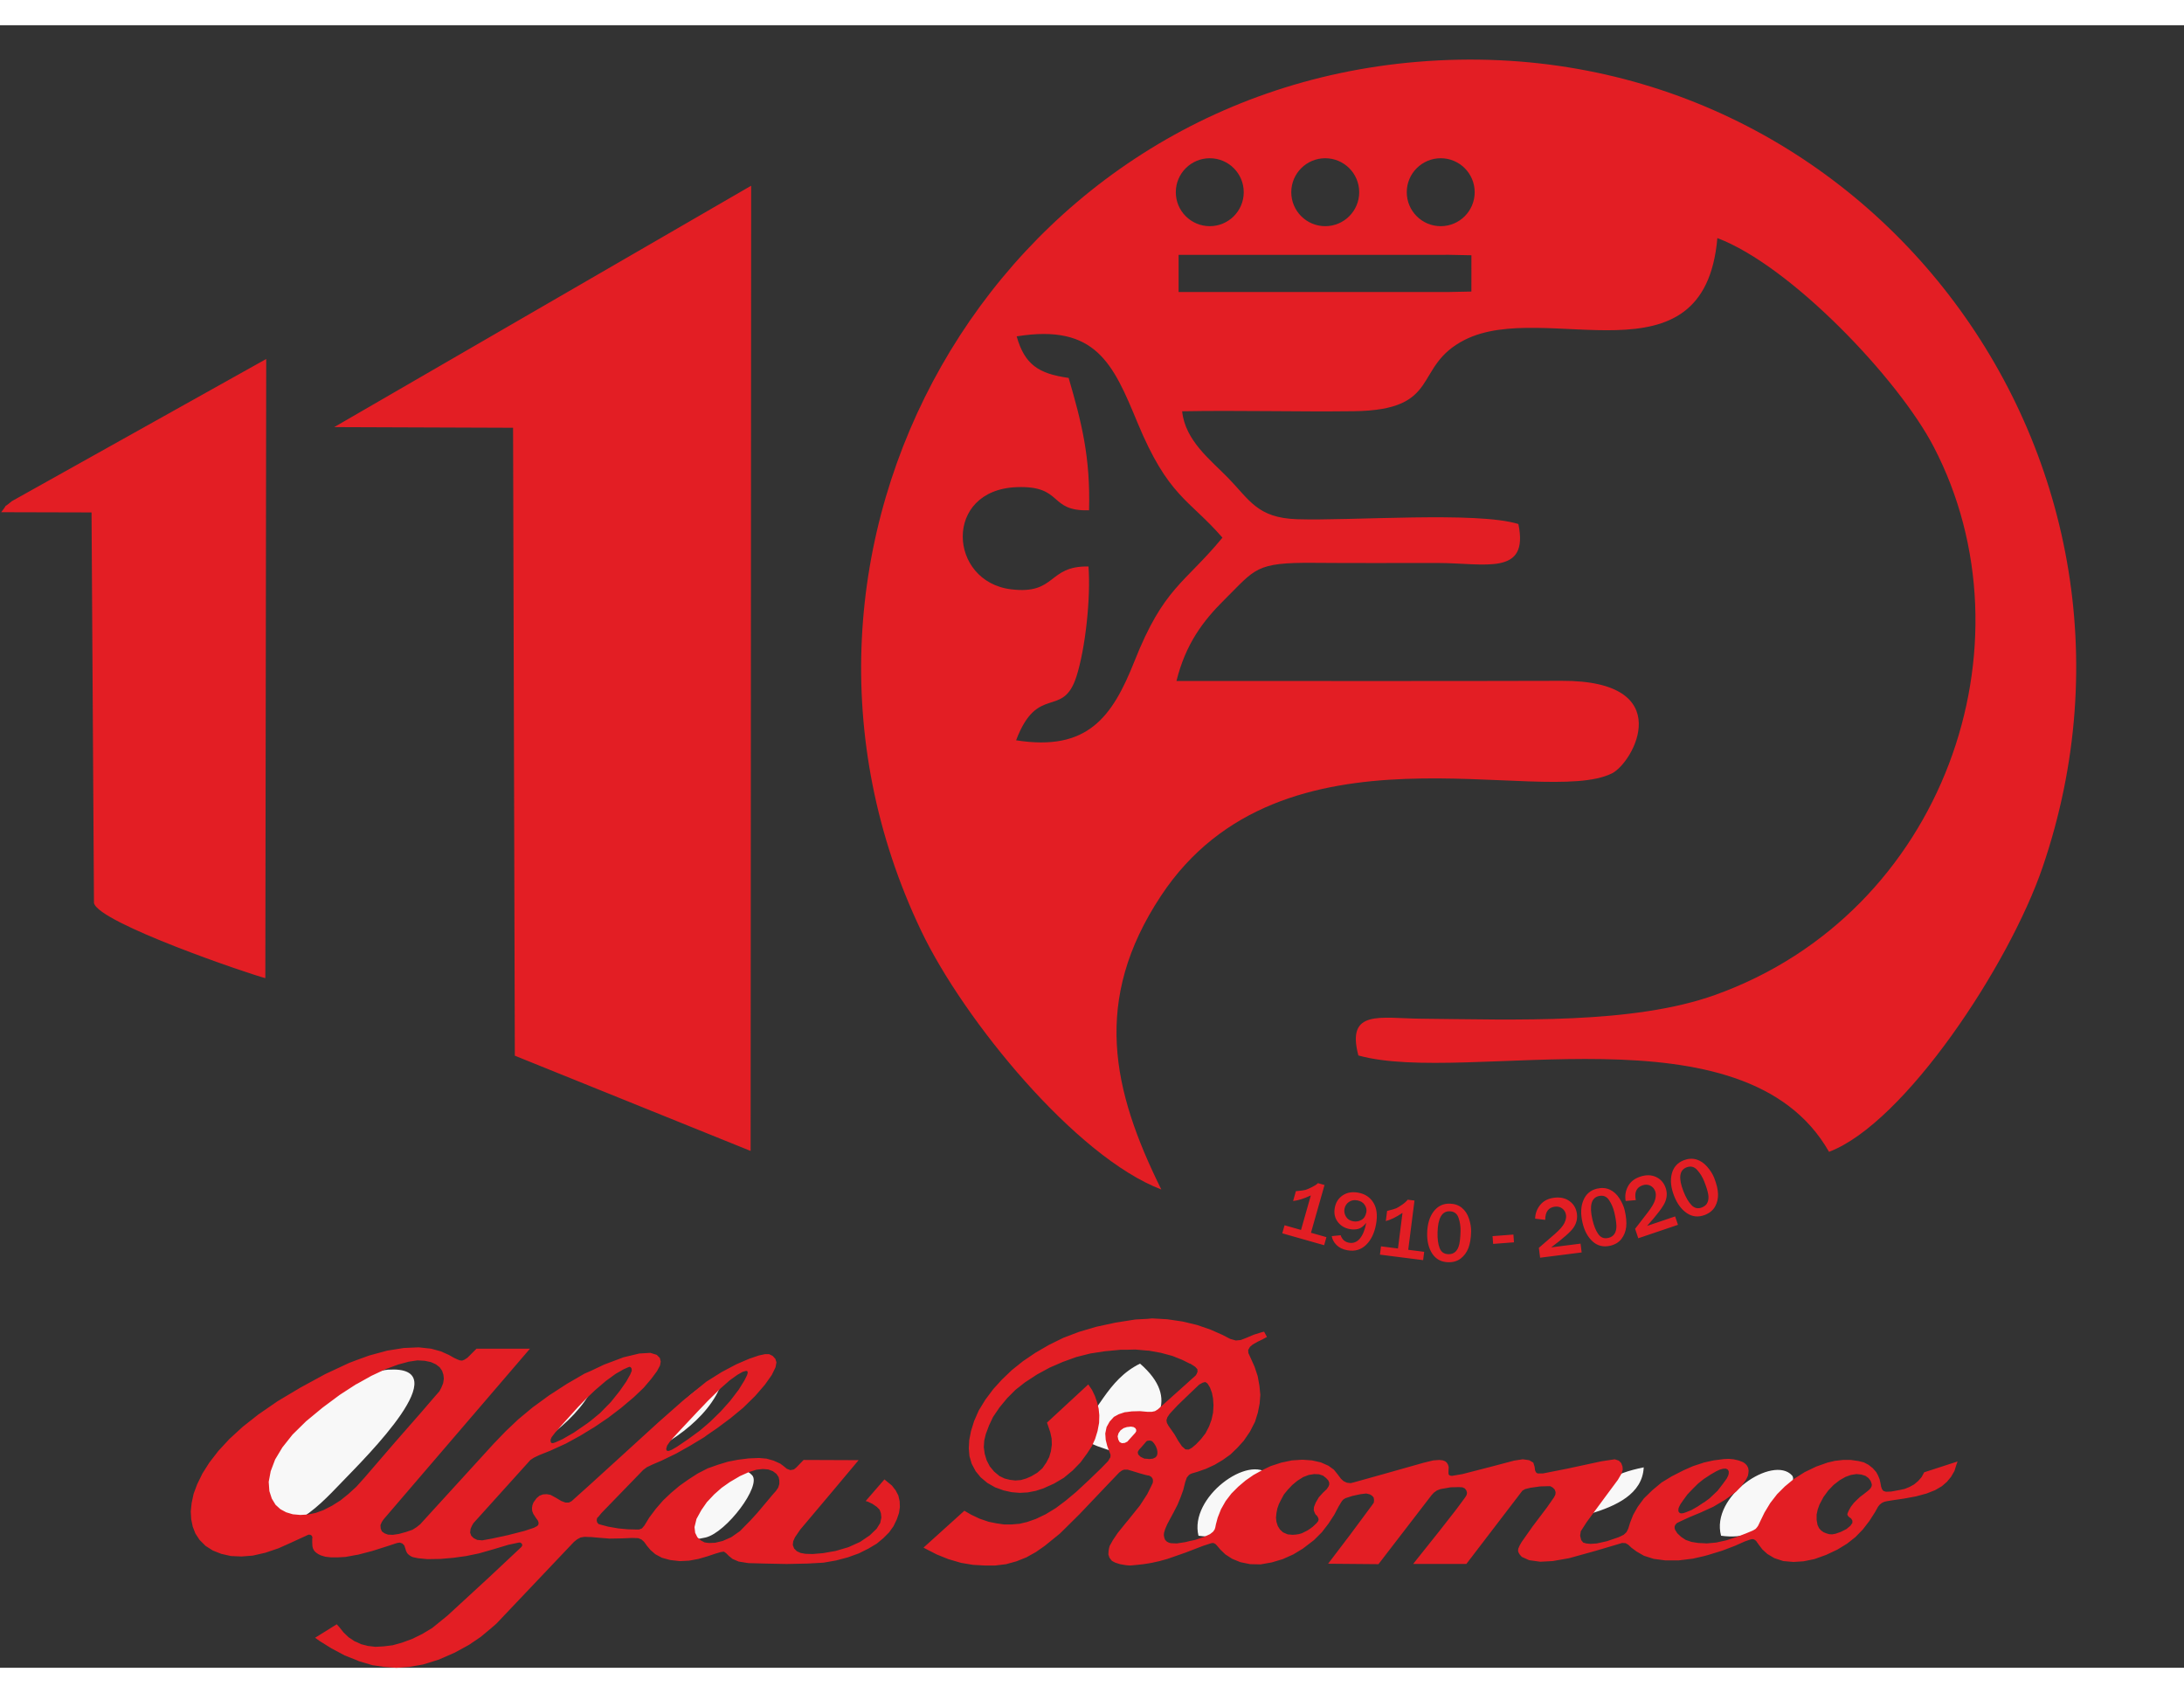 <svg xmlns="http://www.w3.org/2000/svg" width="2500" height="1938" viewBox="-53.58 -1547.67 98369.79 73983.29" shape-rendering="geometricPrecision" text-rendering="geometricPrecision" image-rendering="optimizeQuality" fill-rule="evenodd" clip-rule="evenodd"><rect x="-53.58" y="-1547.67" width="98369.79" height="73983.29" fill="#333333" stroke="none"/><defs><style>.fil0{fill:#e31e24}.fil1{fill:#f8f8f8}.fil2{fill:#e31e24;fill-rule:nonzero}</style></defs><g id="Livello_x0020_1"><path class="fil0" d="M48078.91 14337.41c-1365.8-189.36-1981.42-607.97-2340.32-1870.45 3567.31-580.25 4347.11 1242.15 5435.98 3872.53 1393.14 3365.58 2317.75 3448.88 3832.31 5193.78-1720.81 2085.7-2640.06 2228.58-3964.63 5568.67-996.07 2511.45-2111 4068.2-5329.98 3558.19 970.12-2562.7 2106.09-956.56 2718.21-2873.54 406.95-1274.97 648.64-3557.17 542.26-4955.79-1851.02-33.71-1433.86 1276.19-3480.75 1029.59-2834.53-341.62-3068.06-4478.34 247.17-4602.18 2115.65-79.03 1411.24 1098.17 3259.51 1041.7 65.27-2406.22-340.73-3974.26-919.78-5962.5zM59636.6 4443.49c844.82 0 1529.79 685.17 1529.79 1530.3 0 844.5-684.97 1529.67-1529.79 1529.67-844.82 0-1529.79-685.17-1529.79-1529.67 0-845.13 684.97-1530.3 1529.79-1530.3zm5201.68 0c845.13 0 1529.66 685.17 1529.66 1530.3 0 844.5-684.53 1529.67-1529.66 1529.67-844.5 0-1529.67-685.17-1529.67-1529.67 0-845.13 685.17-1530.3 1529.67-1530.3zm-10402.34 0c844.88 0 1529.79 685.17 1529.79 1530.3 0 844.5-684.91 1529.67-1529.79 1529.67-844.82 0-1529.73-685.17-1529.73-1529.67 0-845.13 684.91-1530.3 1529.73-1530.3zm10782.21 4350.17l1002.57 19.76-1.28 1634.07-1001.29 20.08-12186.57.38-.13-1671.92 12186.7-2.36zM52253.31 50893.35c-2219.8-4486.25-3120.77-8531.82-14.41-13228.59 5459.17-8254.38 17158.41-3949.65 20308.88-5513.48 975.8-484.32 3006.42-4186.17-2254.34-4170.17-5785.95 17.4-11571.83 6.44-17357.59 6.44 416.45-1671.86 1198.61-2708.46 2163.71-3662.9 1403.85-1388.04 1377.01-1681.49 4041.11-1657.39 1856.88 16.7 3714.27 3.82 5571.41 6.57 2127.51 2.99 4112.24 600.39 3624.02-1754.78-1861.09-580.45-7505.22-137.04-9969.06-216.64-1790.09-57.87-2142.35-874.01-3109.74-1865.67-784.47-804.16-1931.33-1675.81-2065.62-2996.23 2573.09-47.54 5158.72 29.26 7729.32-2.99 4022.43-50.55 2620.89-2014.88 5007.16-3218.47 3637.41-1834 10777.11 2201.05 11370.49-4579.56 3295.16 1241.58 8137.81 6321.52 9738.85 9391.43 4640.62 8897.47 476.74 21000.36-9833.81 24696.4-3717.72 1332.78-9005.89 1111.61-13252.62 1072.8-1831.51-16.64-3376.34-438.5-2822.35 1655.22 4902.06 1372.1 17373.27-2379.39 21198.7 4341.5 3411.78-1293.65 8119.32-8421.05 9622.85-12828.9C98316.21 17705.87 83736.62-1547.67 63808.94 98.63 44644.76 1681.19 33209.57 22000.58 41434.63 39237.65c1922.47 4028.81 6972.4 10191.51 10818.67 11655.72zM14999 16553.83l8056.55 29.64 79.16 28282.75 10620.57 4290.33 24.6-43475.94zM0 20386.59l4069.23 10.64 109.48 17590.23c187.16 898.23 7133.93 3248.75 7718.84 3384.82l39.64-27887.01L480.08 19889.19c-533.66 448.96-55.32-50.73-480.08 497.4z"/><path class="fil1" d="M10589.05 65800.8c2107.43 1104.89 3563.03-488.79 4761.01-1733.87 1118.63-1162.73 5274.73-5263.89 2074.93-5057.76-401.54 25.81-1312.39 325.82-1614.56 454.31-2065.43 878.34-5707.11 3793.82-5221.38 6337.33zM48277.76 61993.73l1094.86 459.92c521.23 170.3 545.71 239.58 1131.25 264.18 1505.06-1067.96 2648.74-2365.11 791.34-3981.52-1509.77 742.2-1885.88 2270.97-3017.45 3257.42zM30454.52 66359.5c311.67 204.68 547.94 383.51 1275.36 207.84 940.87-227.26 2525.86-2336.55 2092.58-2804.06-1043.36-1125.96-3613.01 1321.19-3367.94 2596.21zM53927.58 66488.59c1017.6 138.93 1755.86-126.49 2270.27-817.43 339.58-456.16 1186.06-1638.4 927.99-1915.64-904.73-972.42-3630.52 996.51-3198.27 2733.07zM77465 66488.59c1014.67 136.54 1757.84-146.21 2263.27-829.35 326.33-441.12 1205.88-1591.11 929.9-1890.79-850.87-924.42-3677.56 929.2-3193.17 2720.13zM28493.94 62995.72c1710.36-584.33 3708.6-2067.47 4048.89-3724.47-1466.49 408.1-3219.23 2596.28-4048.89 3724.47zM22753.75 62978.89c1520.74-393.69 3786.75-2188.31 4069.73-3723.83-1255.28 421.61-3448.75 2773.4-4069.73 3723.83zM71590.45 65495.44c1128.13-344.17 2334.01-876.87 2391.38-2087.29-1371.59 281.84-2241.59 716.26-2391.38 2087.29z"/><path class="fil0" d="M40409.18 64676.94l-119.5-228.94-168.9-218.87-218.87-178.9-119.5-99.37-845.52 974.71 99.43 29.63 209.11 99.75 188.92 129.26 129.26 129.19 59.53 159.21 20.02 198.92-49.66 238.76-159.14 258.72-308.42 298.41-437.8 298.41-527.03 238.64-577.06 169.27-566.93 99.34-467.57 39.69-328.3-9.79-218.87-40.01-168.9-79.47-119.5-119.23-59.66-159.16 20.02-169.02 79.54-179.18 238.75-348.21 1442.41-1710.92 1183.65-1412.39-2477.04-10.01-328.05 338.11-109.5 89.55-159.27 29.89-159.02-59.66-119.38-99.49-169.02-129.26-308.54-139.33-318.18-89.35-338.24-29.83-467.44 19.57-477.44 59.79-457.63 89.49-457.62 139.39-447.62 159.01-39.64 20.02-408.04 208.92-417.67 268.65-407.91 288.28-377.96 318.3-358.19 338.37-328.12 377.96-298.53 397.77-218.81 358.2-109.24 129.27-129.51 49.69h-129.26l-388.02-10.01-417.67-39.68-457.56-79.57-338.3-89.6-99.37-29.89-59.79-79.54-19.76-89.36 19.76-99.75 69.53-69.46 119.51-149.21 1889.83-1949.56 159.4-119.44 248.5-119.37 417.92-179.04 656.48-318.23 636.53-358.07 626.71-378.28 119.51-89.23 477.44-328.43 586.69-437.67 567.05-467.45 547.18-537.29 437.67-507.34 308.42-437.35 169.02-348.32 39.84-219.06-49.97-158.69-119.12-129.71-159.28-79.47h-188.91l-278.66 59.59-437.67 149.6-576.81 248.5-656.54 347.87-666.35 418.11-29.96 19.57-1054.38 855.46-1094.16 965.03-1700.92 1551.78-1333.04 1213.66-885.22 795.67-119.5 59.66h-149.02l-189.04-69.53-248.76-149.27-238.63-129.26-169.28-29.89-169.15 10.01-159.15 59.79-129.13 109.38-139.39 189.04-49.71 129.25-19.77 129.26 9.76 129.25 49.71 129.26 109.51 169.15 99.55 139.39 29.77 89.62-9.89 89.29-49.77 59.72-149.28 79.55-417.66 139.27-736.09 189.05-736.22 159.04-437.67 79.59-228.75-19.8-159.15-79.57-109.37-109.35-49.65-139.4 19.76-169.14 59.72-139.25 69.54-119.25 2566.39-2844.92 149.27-99.62 248.76-118.99 497.2-199.06 696.44-318.17 656.41-358.57 487.45-298.22 149.28-89.3 616.7-418.17 586.82-447.43 576.94-487.45 437.54-417.72 338.37-398.1 258.7-347.93 139.01-258.64 29.89-179.1-39.64-159.01-139.27-139.52-288.6-89.3-497.27 29.77-706.31 168.77-875.36 328.49-586.82 278.47-298.4 129.38-805.69 467.83-795.87 516.89-736.09 537.17-646.67 537.29-566.92 537.1-537.11 557.31-3312.22 3630.4-159.4 129.26-188.85 119.5-288.54 99.33-328.18 89.71-268.77 39.66-218.81-9.89-159.14-59.68-119.25-89.58-49.71-129.26-10.01-149.16 59.72-139.33 79.54-119.37 6595.08-7689.04h-2407.24l-179.04 179.22-228.81 228.81-139.45 89.23-99.31 39.65-99.36-9.88-109.51-39.9-149.27-69.34-248.69-139.52-358.13-159.15-437.55-119.11-557.18-59.92-676.43 29.76-745.9 119.5-805.69 218.74-576.93 209.18-338.24 129.38-1064.26 497.21-1114.17 606.51-1034.69 616.83-865.34 597.14-706.32 556.74-596.57 547.05-497.46 537.23-407.79 527.41-308.54 487.32-238.63 487.52-159.14 427.66-89.55 417.6-39.71 377.9 19.83 348.25 69.53 338.29 119.5 308.42 188.91 288.41 268.65 268.51 328.31 208.83 377.89 149.39 437.8 99.36 477.32 19.9 507.27-39.66 567.19-129.26 586.81-199.06 557-248.74 497.39-228.85 258.51-119.25 59.79-19.9 69.66 9.89 59.59 39.93 29.77 69.56-9.76 69.68v169.05l9.76 168.92 29.95 109.48 49.65 89.7 79.67 79.44 99.36 69.59 119.51 59.68 199.05 59.8 258.64 29.9h308.28l348.13-20.15 487.45-89.33 69.4-10.01 646.8-168.92 626.71-199.08 487.2-159.14 119.5-19.89 119.38 39.78 89.35 89.58 40.03 119.13 39.64 129.61 49.72 99.34 79.54 79.59 89.61 59.69 89.55 39.65 238.63 49.8 417.92 39.81 586.81-10.01 576.81-49.7 577.07-79.57 576.93-119.35 696.2-198.83 626.84-189.06 467.44-99.47h79.73l69.47 59.55 10.01 79.57-49.72 69.71-1452.41 1362.7-1869.95 1721.06-686.44 556.92-447.55 268.51-447.68 218.84-457.56 169.15-427.67 119.48-407.91 49.68-367.95 19.91-338.18-39.91-308.48-79.59-208.79-99.34-79.61-29.91-268.64-179.06-228.81-218.81-198.8-248.64-109.5-119.47-974.71 606.83 208.73 149.15 527.22 328.32 596.95 318.43 527.16 208.83 109.37 49.68 606.83 179.18 537.1 79.57 547.18 39.66 576.8-39.66 626.78-109.6 706.13-218.72 726.27-318.31 636.6-348.23 527.16-357.97 477.57-397.99 228.75-198.84 3491.38-3680.47 149.15-119.48 149.34-79.56 178.97-29.78 258.63 10.01h39.77l338.05 29.65 487.65 39.79 556.99-9.89 467.63-19.9 268.46 10.01 149.21 59.68 119.31 109.48 129.25 178.93 159.21 189.07 218.81 188.94 298.4 159.14 368.02 99.49 427.85 49.8 417.67-20.03 427.66-79.56 378.28-109.38 29.63-9.88 358.13-119.48 238.7-69.68 139.26-19.8 99.62 69.68 119.25 119.25 169.28 139.28 278.27 119.47 437.67 69.56 736.22 20.02 984.78 19.9 945.08-19.9 715.95-39.91 567.05-99.34 527.41-139.27 497.08-179.16 437.67-218.72 368.27-218.84 298.41-248.74 258.44-258.5 199.12-278.63 149.15-308.41 99.36-288.29 39.9-268.64-10.01-258.77-59.53-258.51zm-10414.71-2248.03l109.38-159.21 149.14-179.03 358.26-387.89 765.73-815.89 248.63-258.51 159.4-168.9 79.34-79.6 537.11-527.35 417.79-368.01 348.25-248.76 228.81-129.32 139.27-39.9h59.78l19.89 29.76 9.82 50.17-29.7 109.24-119.43 238.7-258.77 417.66-387.76 507.41-427.92 477.69-457.57 447.43-158.88 139.14-328.37 278.65-517.22 378.15-497.46 338.05-238.63 139.14-129.51 49.78h-69.53l-39.71-29.76-10-69.79 39.89-139.01zm-5202.44-378.28l159.08-208.79 298.41-338.12 367.95-407.91 368.27-407.97 318.17-327.86 268.64-259.09 188.92-178.71 477.57-407.91 437.61-318.04 348.06-199.06 199.05-89.8 79.6-29.83 49.65 20.02 39.96 59.6 9.95 99.43-69.79 169.28-178.9 318.23-298.41 427.92-397.9 497.21-487.58 497.26-397.78 328.44-169.15 129.25-606.7 417.67-517.27 298.66-308.42 138.95-119.25 40.09-69.65-10.27-29.96-39.58-9.75-99.43 49.65-119.63zm-8435.19 1830.43l-358.07 397.91-358.26 328.18-358.07 288.66-377.89 238.57-388.02 199.05-358.07 129.44-338.31 69.41-348.06 19.95-338.11-29.95-298.41-89.49-258.64-139.26-218.93-198.92-169.02-278.4-109.38-338.31-29.95-417.66 89.61-477.57 198.86-527.16 328.18-547.18 457.56-576.68 606.95-597.21 745.84-616.83 776.18-576.68 736.09-477.25h9.88l676.37-378.21 636.53-298.54 567.05-208.8 477.44-129.44 397.91-59.53 328.18 20.01 278.65 59.6 218.81 99.56 168.96 129.25 109.5 159.02 59.66 179.16 19.89 179.1-29.89 199.05-79.48 198.61-89.42 169.28-218.86 248.5-606.83 706.44-1193.64 1362.81-805.81 935-556.93 646.54zm18690.69 278.53l-49.65 159.15-99.63 149.14-159.14 179.16-99.3 119.5-577.07 686.19-298.4 328.31-487.52 497.22-397.71 278.65-388.02 169.04-338.11 79.57-258.71 10.01-109.24-10.01-109.51-19.89-169.15-89.58-149.27-139.15-99.37-199.08-29.89-258.62 89.61-367.89 218.81-397.9 248.76-358.07 19.89-20.15 308.16-328.05 338.3-298.53 367.89-258.64 457.56-268.52 398.03-178.91 348.19-109.5 278.4-29.89 248.63 19.89 209.05 79.61 159.21 119.5 99.43 148.95 29.76 149.4v159.08zM86613.65 63632.31l-119.18 218.8-159.33 179.23-179.1 149.14-198.86 109.38-218.61 89.67-228.82 49.65-378.59 69.6-238.38 9.88-119.82-39.77-59.28-79.35-39.51-109.56-29.95-169.09-39.52-169.16-70.1-168.89-79.67-149.28-158.7-178.9-189.3-149.4-209.05-109.51-238.37-59.72-348-49.65h-358.19l-358.2 39.64-338.43 79.86-507.34 178.91-516.9 248.75-486.94 308.42-407.91 338.05-348.63 348.12-308.48 397.84-258.77 427.73-179.1 368.2-108.99 228.63-49.71 69.78-59.92 69.46-79.67 49.79-79.66 39.78-288.1 119.48-388.14 149.16-487.58 159.04-456.99 99.59-427.66 39.78-139.59-10.14-239.01-9.76-308.48-49.69-258.13-89.58-209.05-139.25-168.9-159.16-99.43-159.13-20.4-69.69v-79.58l29.96-69.59 69.46-79.54 139.59-69.6 407.91-189.17 527.09-218.8 129.38-59.47 437.87-199.05 268.33-159.21 268.96-159.08 248.57-178.97 248.56-189.17 228.81-238.76 188.66-258.51 59.92-109.44 49.71-109.5 19.77-109.38 10.2-119.24-19.77-119.44-50.35-99.62-79.67-89.36-98.79-69.78-209.05-79.55-219.25-49.71-218.61-19.89-218.61 10.14-467.83 59.46-447.43 99.69-20.4 9.75-456.98 149.28-427.67 189.04-527.09 268.52-457.63 278.4-418.11 348.31-377.96 368.02-278.52 378.02-208.42 368.01-139.58 358.07-79.67 258.72-79.67 159.16-129.38 119.23-228.81 109.5-527.09 179.18-447.43 99.34-288.73 19.77-198.86-19.77-129.38-39.78-89.23-109.38-49.72-198.93 29.32-199.08 268.96-417.75 805.63-1094.22 597.2-805.69 168.9-288.41 49.72-169.15-10.2-139.26-59.28-159.15-109.63-109.44-179.1-59.72-597.21 89.55-1571.73 338.24-1063.74 208.92h-249.21l-68.83-49.9-40.15-89.36-20.4-159.14-59.28-188.92-188.66-109.5-288.73-39.9-387.51 59.72-1015.31 268.59-1312.96 338.37-467.19 79.41-79.67-10.01-40.15-19.76-29.95-29.76-9.56-49.85v-119.5l9.56-169.09-29.32-99.36-49.71-89.62-79.67-69.59-99.43-39.84-159.33-19.82-278.53 19.82-447.43 109.44-1830.43 517.28-1283.19 358.2-159.21 39.64-169.21-19.89-148.83-69.53-119.63-109.38-149.27-199.05-168.77-208.86-248.89-179.16-338.17-149.15-398.1-89.55-417.66-29.82h-29.83l-457.69 29.82-477.18 99.69-487.45 159.02-387.9 189.04-378.15 208.86-358.19 248.69-327.99 278.47-308.29 308.29-259.08 338.3-208.86 367.95-148.89 378.02-79.93 298.41-29.82 149.4-29.76 89.35-69.34 99.34-139.01 109.48-279.1 129.51-387.9 129.24-238.56 49.69-199.12 49.8-387.83 59.68-258.32-10.14-89.67-19.77-99.5-49.69-79.6-79.57-39.52-99.59-20.01-119.25 9.81-99.59 49.72-168.9 99.49-228.99 288.41-537.04 169.28-328.3 139.14-338.05 119.18-328.38 89.68-358.19 69.27-198.8 89.74-109.37 49.85-39.9 89.67-39.71 238.76-69.78 397.58-139.14 387.9-179.03 368.01-218.87 348.32-248.82 308.41-298.22 288.41-318.55 278.53-407.85 228.88-447.62 129.38-417.6 79.41-407.91 29.76-387.89-39.9-407.91-79.54-437.67-139.2-417.8-169.21-377.63-109.25-239.08-9.82-139.14 79.48-139.52 129.38-109.24 228.88-129.39 188.79-89.29 219.06-119.5-129.32-238.63-149.34 39.58-318.17 99.55-328.31 139.52-258.64 99.5-219.05 19.5-248.38-69.27-368.39-189.24-517.22-228.81-606.44-208.99-328.43-79.41-338.25-79.6-676.3-99.5-686.5-39.64-199.12 19.7-556.67 30.08-378.21 59.6-507.02 79.54-875.61 188.85-775.74 228.81-706.32 268.9-646.54 318.05-616.7 358.25-557.19 378.09-497.2 397.65-447.68 427.92-387.89 427.53-358.07 477.7-298.41 487-209.12 477.7-139.26 447.43-79.54 407.91-19.76 378.08 29.76 348 99.56 338.43 179.03 338.12 228.62 278.46 298.67 248.76 348.12 198.86 387.83 139.26 358.13 79.54 367.95 29.89 358.13-19.89 358.26-69.66 338.05-109.25 487.58-218.86 437.54-258.71 398.03-328.11 357.82-368.21 298.41-408.03 208.98-318.05 149.27-328.43 109.51-358.13 69.4-367.95 10.01-338.12-29.76-298.15-69.6-288.92-99.68-288.41-129.13-268.39-169.15-248.69-1860.08 1720.87 49.66 139.2 99.62 298.54 59.78 278.59 9.76 278.14-39.77 288.79-79.41 268.4-129.51 248.88-178.91 258.38-228.81 199.05-268.71 159.15-228.75 99.37-238.83 69.78-248.5 19.89-248.75-29.89-238.76-59.78-228.81-109.38-238.7-198.8-198.99-238.88-139.13-268.59-89.62-298.47-39.89-298.53 20.01-298.16 69.6-288.4 149.14-397.78 179.17-378.08 298.4-437.68 338.31-407.91 377.77-378.15 417.92-328.43 547.17-357.75 566.93-308.29 596.95-259.08 606.57-218.62 626.72-159.01 646.54-99.63 726.46-69.27h278.15l378.21-10.14 556.67 49.65h49.85l546.98 99.62 517.28 139.01 447.8 179.17 338.25 169.28h20.01l218.55 139 99.62 109.38 9.76 109.37-39.52 99.95-49.84 79.09-258.57 228.88-119.19 109.69-1323.22 1183.77-129.26 79.48-139.2 29.76h-209.18l-327.92-29.76-368.01 9.75-219.06 29.76-99.11 9.95-268.78 89.67-218.61 119.51-189.3 208.79-139.26 248.88-59.66 288.41 19.76 288.41 69.85 278.53 89.29 238.7 59.6 159.08-9.75 109.31-99.5 169.15-318.3 328.24-547.17 527.35-576.68 537.17-477.7 397.77-437.67 328.31-457.63 278.4-437.67 209.05-397.71 139.2-338.24 79.67-348.06 29.76h-358.13l-338.05-49.65-348.45-69.72-407.78-139.4-378.02-178.9-308.29-179.16-1840.18 1661.25 169.15 89.57 427.66 218.72 517.15 208.96 576.94 169.14 537.16 89.58 527.22 29.68h477.38l487.45-59.71 467.57-129.24 447.56-178.93 427.66-238.96 398.03-278.43 686.44-556.92 875.23-865.59 1144-1203.52 646.28-676.43 119.44-89.36 99.62-39.9h159.53l208.41 59.66 318.55 99.49 288.48 79.61 89.16 20.02 69.85 9.75 99.56 59.79 59.47 89.61 10.26 89.36-10.26 89.55-79.48 169.09-149.4 298.53-19.89 39.64-327.92 507.22-567.05 706.32-20.02 20.01-417.67 517.14-219.12 328.22-139.01 248.71-29.76 109.5-20.02 109.48-9.75 168.92 49.78 149.26 109.25 139.27 148.89 79.57 219.12 69.56 228.81 39.91 79.48 10.01 149.4 9.79 228.81-19.8 367.89-39.91 188.78-29.65 179.55-29.9 358.26-79.56 357.56-99.59 825.7-288.44 179.1-69.43 596.82-228.98 367.82-119.48 79.93-9.76 59.59 19.9 49.78 29.77 59.6 59.81 159.02 188.94 228.87 218.72 308.42 198.96 368.33 149.38 437.16 89.33 467.51 10.01 507.91-89.33 496.76-149.38 467.96-208.96 427.47-258.62 40.02-29.9 467.45-357.87 358.07-358.09 298.21-388.12 258.96-397.77 198.73-377.83 139.01-229.01 69.79-79.54 99.62-59.59 308.29-99.63 368.01-79.54 258.58-29.88 159.01 39.89 99.5 59.79 69.78 79.6 20.02 109.38-9.75 119.18-60.05 89.61-994.47 1342.8-1005.06 1322.93 2268.44 19.89 2386.97-3103.52 109.63-119.25 138.95-99.56 159.33-59.47 457.63-79.79 367.76-9.76 159.33 9.76 109.63 49.9 69.47 89.36 29.95 109.44-19.76 99.62-59.92 99.5-388.14 526.96-785.24 1004.76-1174.2 1472.3h2397.3l2457.02-3213.01 69.46-89.42 119.82-69.6 247.93-59.91 428.3-59.6 328.25-10.01h129.38l108.99 59.73 89.87 89.67 39.51 119.12-9.56 109.5-59.91 119.51-318.05 457.43-646.92 855.46-497.14 706.31-89.87 159.01-59.28 139.28-10.2 99.71 29.96 89.23 49.71 79.69 89.23 99.34 328.88 149.29 506.7 69.55 557.06-29.64 736.79-129.39 1182.94-328.07 975.16-288.66 228.81-69.56 159.34 9.76 119.18 69.82 149.15 139.39 228.81 168.9 328.24 188.94 437.23 139.28 527.73 69.8h596.57l646.93-79.59 477.37-109.47 188.66-49.67 646.93-198.96 576.81-218.97 447.42-199.05 229.45-79.47 68.83-19.9h79.67l70.11 29.9 59.27 49.69 119.82 169.16 158.7 208.82 228.81 208.84 318.68 189.04 397.72 129.39 457.62 39.65 457.63-29.77 486.94-99.46 527.73-188.95 506.7-238.74 309.12-188.94 129.38-79.57 377.32-298.41 328.88-338.32 298.29-387.76 248.56-388.15 138.95-248.56 70.1-89.61 99.43-79.61 99.43-49.78 119.18-29.76 308.48-49.78 477.38-69.46 537.3-99.5 477.38-129.44 377.95-149.09 308.48-179.16 228.82-198.79 188.66-229.01 149.14-258.51 89.87-288.47 49.72-139.27-1502.27 487.33zm-11070.93 1681.1l9.56-69.53 29.95-69.79 49.72-99.36 129.38-189.05 189.3-258.51 228.18-238.63 249.2-248.75 248.56-199.06 29.96-19.76 288.09-188.91 258.76-149.4 149.15-69.6 139.58-39.77 129.38-9.94 89.23 39.7 49.72 79.61v99.55l-20.4 89.62-68.83 139.01-179.1 248.75-239.01 308.29-179.1 169.15-179.1 169.16-258.13 188.91h-10.2l-268.32 178.97-279.17 159.34-247.93 99.36-119.82 39.84-99.43 10.01-59.91-19.77-39.52-39.96-19.76-49.78v-59.72zM52524.8 61155.28l99.11-148.76 70.17-79.92 298.22-318.24 547.05-527.03 417.6-398.09 159.52-89.36 119.12-29.76 99.62 69.79 109.7 178.59 88.85 239.07 50.16 258.64 19.7 308.29-19.7 327.99-69.66 318.68-109.7 298.15-158.69 308.29-208.86 268.9-219.06 228.81-188.92 159.02-89.67 49.78-59.6 29.83-139.52-9.82-159.02-139.46-168.89-248.88-159.53-278.15-158.7-228.87-119.44-169.22-69.72-129.38-20.02-119.12 39.9-129.77zm-1402.38 626.97l-39.9 69.34-99.56 109.82-89.74 99.5-168.89 188.85-20.02 9.88-39.9 19.83-59.21 29.82-129.77 10.27-99.43-49.85-59.6-109.69-29.76-148.89 40.03-139.52 89.36-129.26 139-99.62 149.28-49.27h10.26l168.9-20.01 119.5 20.01 79.54 49.27 39.9 69.85v69.66zm954.57 1014.48l-19.63 79.61-59.92 79.54-119.12 59.98-179.54 19.89-59.6-10.14-148.76-9.75-169.28-79.99-109.37-109.31-20.02-109.38 49.78-89.23 39.58-49.84 50.16-49.78 258.25-298.53 49.65-20.02 100.14-9.76 98.98 29.77 89.8 99.49 79.1 129.38 50.16 129.26 19.63 109.37v99.43zm7738.82 1392.76l-29.76 79.54-79.6 119.5-168.77 159.02-189.3 208.99-139.2 238.56-79.41 199.12-9.76 149.02 49.27 129.38 39.9 69.66 39.58 29.89 30.27 39.57 39.58 69.92 19.95 69.47-19.95 79.54-79.61 99.62-159.01 149.13-119.5 89.58-119.63 79.59-218.55 109.23-39.58 20.02-139.46 39.66-139.2 20.02-139.45 9.89-218.61-19.9-208.86-89.33-139.46-129.49-99.11-159.14-60.11-188.97-20.01-189.05 20.01-198.92 40.09-208.99 69.66-198.92 89.36-179.04 139.52-258.51 179.16-218.74 198.61-209.05 228.81-189.04 238.63-149.21 10.2-10.01 258.64-99.3 248.37-39.64 219.06 9.75 179.1 59.66 139.01 109.5 99.55 109.44 39.58 99.37v89.61zm24430.69 69.53l-40.16 79.61-69.46 79.54-109.64 89.48-138.94 109.5-159.34 119.25-149.14 139.52-138.95 139.07-129.38 169.22-99.43 178.91-49.71 119.5-10.2 59.66 29.95 49.65 40.15 49.84 39.52 29.76 49.71 29.89 29.32 39.71 39.51 69.78v99.37l-89.23 129.26-179.1 149.38-98.79 49.55-159.33 79.56-228.82 79.6-159.33 29.87-138.95-10.01-129.38-39.66-119.82-49.67-108.99-79.57-89.23-99.59-70.11-149.18-39.51-228.69v-238.88l49.71-228.88 79.67-218.68 178.46-338.3 218.61-298.41 239.65-248.63 268.33-208.79 209.05-119.38 49.08-29.82 249.2-89.55 248.57-39.64 218.61 19.89 189.3 59.53 138.94 99.49 89.87 119.25 39.52 99.56 20.4 79.6-10.2 69.53z"/><path class="fil2" d="M59587.39 53402.76l-1886.01-535.64 103-362.78 741.63 210.64 441.62-1555.28c-307.39 145-573.74 229.77-798.54 252.45l125.94-443.47c227.35-19.95 372.03-39.45 433.02-57.43 61.19-18.55 154.43-58.64 280.18-119.44 125.31-61.63 218.68-122.94 280.12-184.7l296.25 84.13-610.85 2150.89 696.63 197.84-103 362.79zM59929.78 52993.57l400.2-41.04c65.78 192.55 191.97 305.48 377.95 338.68 190.96 34.1 352.97-28.04 486.5-185.66 133.59-158.25 229.7-394.14 288.47-708.87-121.03 153.35-242.71 244.82-364.82 273.11-122.12 28.23-243.67 31.29-365.91 9.44-235.13-42.01-419.26-150.93-552.21-328.18-133.02-176.62-177.57-386.18-134.23-628.89 43.53-243.92 161.5-430.97 354.75-562.33 193.19-131.36 425.7-173.11 697.97-124.48 307.65 54.88 536.97 205.74 688.09 451.95 151.25 246.16 190.9 566.74 120.33 961.98-71.82 402.17-221.29 714.98-448.95 937.1-227.6 222.19-507.53 303.57-840.48 244.82-211.67-38.43-377.52-118.8-496.7-241.57-119.88-122.88-189.93-255.06-210.96-396.05zm969.29-667.31c132.95 23.77 257.24 1.72 372.92-66.74 116.13-67.75 188.22-183.62 217.21-346.27 19.96-111.61-5.29-221.42-76.6-328.5-71.19-107.66-183.37-175.21-337.16-202.61-144.37-25.81-269.8-.7-376.43 75.2-107.08 75.21-172.6 179.93-196.5 314.22-21.23 118.48 1.78 233.79 68.95 345.96 67.12 112.18 176.3 181.77 327.61 208.73zM64045.4 54074.6l-1944.97-247.17 47.54-374.13 764.77 97.2 203.82-1603.91c-282.22 189.42-532.89 313.07-751.76 369.22l58.2-457.37c221.73-53.79 361.83-94.71 419.45-121.6 57.74-27.47 143.91-81.14 259.14-160.04 114.72-79.67 197.78-154.31 249.33-224.54l305.49 38.81-281.84 2218.08 718.62 91.33-47.8 374.14zM65176.07 54169.63c-313.58-8.54-552.59-135.63-717.03-383.18-163.16-247.48-240.92-558.84-231.36-933.92 10.2-405.17 107.72-728.76 291.92-970.05 184.83-241.89 426.39-359.41 726.59-351.83 216.7 5.49 397.71 68.32 544.3 187.33 146.6 119.63 253.67 283.05 321.23 490.38 68.2 207.97 100.07 401.6 95.61 581.46-7.65 301.47-48.44 547.69-122.37 739.22-73.29 191.59-186.75 347.55-339.71 467.95-153.61 120.39-342.89 177.76-569.16 172.66zm7.01-362.34c130.02 3.31 235.83-33.71 318.05-111.74 82.22-78.01 138.94-188.66 171.45-331.94 32.5-142.64 52.26-341.3 58.64-594.78 5.73-210.65-25.49-410.59-91.15-601.23-65.65-190.57-198.86-288.15-398.35-293.18-347.99-8.73-529.64 308.16-546.21 950.18-7.65 291.92 23.57 527.09 93.05 706.25 68.83 179.17 200.77 271.52 394.52 276.43zM68111.75 52922.7l26.13 349.85-938.83 71.45-26.76-349.92zM71136.02 53331.76l50.35 396.37-1871.92 237.93-56.73-444.68 712.57-616.52c220.52-192.04 365.2-355.64 432.12-490.7 67.56-135.06 94.33-254.69 80.94-358.83-15.93-125.75-70.1-225.95-164.43-301.15-94.33-74.51-207.78-104.02-340.35-87.13-290 36.9-434.03 235.25-433.4 594.02l-454.44-53.86c5.1-229.77 80.31-435.57 226.9-617.47 146.6-181.97 355.01-290.38 625.25-324.8 280.44-35.56 514.36 15.94 701.73 154.18 188.03 138.12 297.65 330.09 328.88 575.22 27.41 217.27-22.31 420.47-149.78 610.26-126.83 189.81-464 488.22-1010.85 895.37l1323.17-168.2zM72470.65 53427.05c-305.29 69.91-568.52 6.43-789.04-192.36-220.53-198.93-372.86-481.14-456.99-846.73-91.14-394.91-77.76-732.52 40.15-1012.12 118.55-280.38 323.78-454.51 616.32-522 210.97-48.69 401.54-32.95 573.63 45.64 171.44 79.41 316.13 210.9 433.4 394.78 117.27 184.51 196.94 363.93 237.73 539.27 67.56 293.81 89.23 542.39 65.66 746.4-23.58 203.83-94.33 383.18-212.24 537.87-118.55 154.88-287.45 257.62-508.62 309.25zm-82.85-352.72c126.19-29.25 219.89-91.52 279.8-187.51 59.92-95.99 87.96-217.4 83.49-364.32-4.46-146.21-34.41-343.53-91.78-590.57-47.16-205.29-126.83-391.28-237.73-559.48-111.55-168.2-265.14-229.39-459.54-184.46-339.07 78.14-435.95 430.54-291.92 1056.29 65.65 284.53 154.88 504.48 266.42 660.75 111.54 156.29 261.95 212.88 451.25 169.28zM75396.13 52106.18l128.11 378.47-1787.79 604.79-143.41-424.55 575.54-745.7c178.46-232.07 287.45-421.05 326.96-566.8 38.88-145.77 41.43-268.27 7.65-367.76-40.15-120.08-114.08-207.4-221.16-262.4-107.08-54.43-223.71-60.81-350.54-17.85-277.26 93.75-379.24 316.77-306.57 668.14l-456.35 37.48c-40.79-226.2-8.29-442.78 99.43-650.24 107.72-207.4 290-355.01 548.77-442.46 267.05-90.5 507.34-86.49 718.3 11.73 211.6 98.09 356.92 264.44 436.59 498.61 70.1 207.39 61.83 416.45-25.49 627.8-86.68 211.15-358.2 570.56-813.27 1078.22l1263.24-427.47zM76741.6 52036.71c-291.92 114.47-561.52 90.63-809.45-73.23-247.29-164.11-439.77-420.6-577.44-769.61-148.51-377.13-185.48-712.95-109.63-1006.97 75.2-294.84 252.39-497.46 531.55-607.59 201.41-79.35 392.61-92.1 574.26-39.83 181.65 53.15 344.17 161.75 486.94 326.2 144.05 165.07 249.2 330.73 314.86 498.1 110.9 280.57 169.53 523.2 175.91 728.44 7.01 205.03-36.33 392.93-130.02 563.42-94.97 170.75-246.67 297.39-456.99 381.08zm-134.48-336.47c120.45-47.67 203.95-123.07 248.56-226.9 45.25-103.83 54.82-228.04 28.68-372.6-25.49-144.05-84.77-334.68-177.82-570.56-77.12-195.99-183.56-368.08-318.68-517.98-134.49-149.91-295.73-187.64-481.21-114.4-323.78 127.53-367.76 490.45-131.93 1087.91 107.08 271.64 227.54 476.04 360.75 614.03 133.84 137.99 290.64 171.7 471.65 100.51z"/></g></svg>